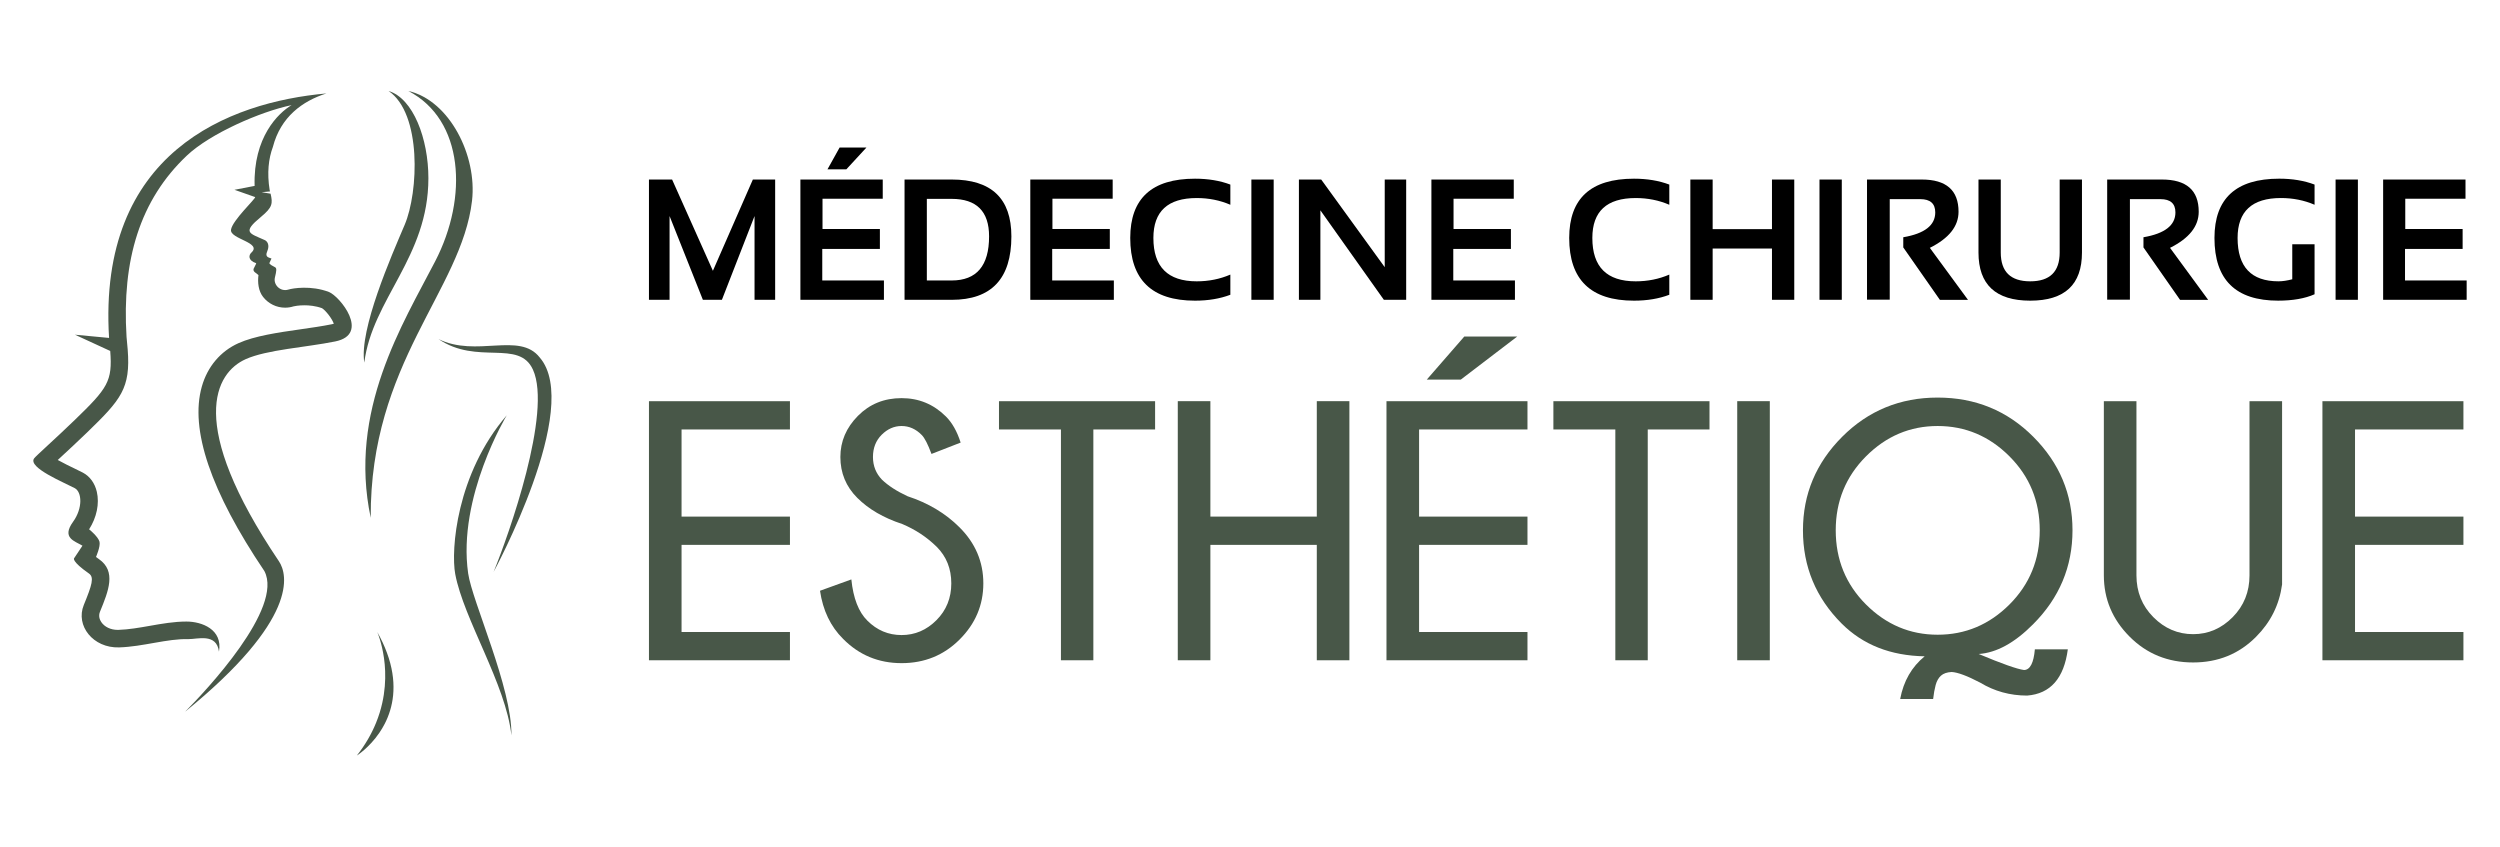 <?xml version="1.0" encoding="utf-8"?>
<!-- Generator: Adobe Illustrator 16.0.0, SVG Export Plug-In . SVG Version: 6.00 Build 0)  -->
<!DOCTYPE svg PUBLIC "-//W3C//DTD SVG 1.1//EN" "http://www.w3.org/Graphics/SVG/1.1/DTD/svg11.dtd">
<svg version="1.1" id="Calque_1" xmlns="http://www.w3.org/2000/svg" xmlns:xlink="http://www.w3.org/1999/xlink" x="0px" y="0px"
	 width="220.75px" height="74.75px" viewBox="0 0 220.75 74.75" enable-background="new 0 0 220.75 74.75" xml:space="preserve">
<path fill="#485748" d="M47.062,32.646c1.7,3.747-2.125,14.551-3.479,17.857c0,0,7.89-14.531,4.074-18.938
	c-1.79-2.295-5.603,0.033-8.95-1.633C42.135,32.283,45.824,29.919,47.062,32.646z"/>
<path fill="#485748" d="M44.747,36.671c-4.46,5.182-4.938,11.918-4.552,14.007c0.737,3.977,4.484,9.763,4.963,14.257
	c0.069-4.174-3.467-11.823-3.821-14.31C40.376,43.891,44.747,36.671,44.747,36.671z"/>
<path fill="#485748" d="M36.055,8.034c4.9,2.543,5.302,9.37,2.375,15.032c-2.861,5.534-7.708,13.208-5.695,22.657
	c-0.077-13.703,8.02-20.059,8.945-27.997C42.144,13.738,39.685,8.861,36.055,8.034z"/>
<path fill="#485748" d="M34.312,8.034c2.934,1.999,2.648,8.925,1.422,11.813c-1.167,2.747-4.033,9.25-3.566,12.173
	c0.704-5.62,5.659-9.3,5.659-16.283C37.828,12.249,36.485,8.685,34.312,8.034z"/>
<path fill="#485748" d="M29.039,25.781c-1.566-0.599-3.191-0.33-3.571-0.212c-0.716,0.224-1.345-0.428-1.195-1.055
	c0.146-0.613,0.178-0.837,0.008-0.921c-0.562-0.275-0.492-0.368-0.492-0.368l0.183-0.396c-0.245-0.101-0.602-0.112-0.375-0.639
	c0.252-0.583-0.021-0.916-0.241-1c-1.348-0.607-1.999-0.649-0.307-2.043c1.02-0.841,1.045-1.186,0.843-2.044l-0.79-0.131
	l0.741-0.068c-0.011-0.04-0.021-0.081-0.032-0.122c-0.244-1.522-0.098-2.776,0.286-3.811c0.685-2.648,2.614-4.053,4.729-4.721
	C20.226,9.023,8.613,13.433,9.631,29.839l-3.015-0.285l3.117,1.436c0.208,2.688-0.223,3.279-3.126,6.089
	c-1.647,1.597-3.473,3.208-3.604,3.41c-0.525,0.811,2.613,2.095,3.596,2.614c0.639,0.34,0.728,1.761-0.152,2.978
	c-1.025,1.422,0.14,1.688,0.834,2.104l-0.738,1.111c0,0-0.254,0.25,1.312,1.346c0.474,0.332,0.275,0.995-0.455,2.776
	c-0.748,1.825,0.819,3.819,3.114,3.748c2.126-0.065,4.238-0.781,6.131-0.732c0.75,0.02,2.481-0.569,2.69,1.108
	c0.349-1.97-1.519-2.659-2.875-2.659c-1.078,0-2.17,0.191-3.227,0.378c-0.921,0.162-1.873,0.329-2.769,0.357l-0.071,0.001
	c-0.617,0-1.16-0.259-1.45-0.691c-0.138-0.207-0.27-0.534-0.111-0.921c0.748-1.828,1.455-3.556-0.093-4.636
	c-0.098-0.068-0.185-0.131-0.263-0.189c0,0,0.406-0.923,0.313-1.336c-0.093-0.413-0.849-1.067-0.921-1.105
	c0.67-1.049,0.925-2.269,0.682-3.315c-0.178-0.764-0.614-1.365-1.229-1.69c-0.187-0.098-0.443-0.224-0.737-0.365
	c-0.321-0.153-0.958-0.46-1.484-0.754c0.08-0.074,0.16-0.146,0.238-0.22c0.681-0.631,1.53-1.414,2.345-2.204
	c3.003-2.907,3.858-3.897,3.593-7.322c-0.017-0.207-0.09-0.94-0.102-1.127c-0.421-6.798,1.185-12.087,5.323-16.003
	c2.062-1.95,6.495-3.884,9.249-4.457c-1.178,0.701-3.391,2.833-3.263,7.132l-1.779,0.344l1.827,0.643
	c0.052,0.142-2.017,2.062-2.133,2.882c-0.117,0.828,2.783,1.122,1.798,2.021c-0.244,0.224-0.314,0.691,0.428,0.936
	c0.007,0.057-0.224,0.447-0.235,0.503c-0.059,0.271,0.239,0.347,0.434,0.546c-0.086,0.642-0.008,1.4,0.407,1.927
	c0.476,0.604,1.185,0.95,1.948,0.95c0.252,0,0.505-0.04,0.75-0.117c0.064-0.017,0.438-0.093,0.955-0.093
	c0.394,0,0.978,0.046,1.554,0.257c0.341,0.217,0.898,0.942,1.038,1.372c-0.047,0.014-0.106,0.03-0.179,0.045
	c-0.842,0.171-1.777,0.305-2.767,0.447c-1.985,0.285-4.04,0.58-5.476,1.226c-1.583,0.712-2.73,2.068-3.229,3.821
	c-1.079,3.781,0.781,9.265,5.523,16.302c1.715,3.27-5.162,10.569-7.003,12.418c9.991-8.132,9.085-12.1,8.287-13.283
	c-8.234-12.217-5.598-16.649-2.943-17.845c1.877-0.845,5.32-1.041,7.915-1.568C32.717,29.516,30.008,26.152,29.039,25.781z"/>
<path fill="#485748" d="M33.979,63.896c-0.147,0.288-0.308,0.553-0.472,0.796c-0.915,1.348-1.997,2.023-1.997,2.023
	c0.759-0.965,1.305-1.934,1.689-2.875c0.249-0.604,0.426-1.193,0.554-1.765c0.228-1.019,0.286-1.973,0.255-2.815
	c-0.015-0.417-0.051-0.805-0.103-1.159c-0.19-1.345-0.558-2.212-0.592-2.293c0.357,0.637,0.638,1.246,0.852,1.826
	c0.061,0.157,0.114,0.313,0.162,0.469C35.102,60.556,34.697,62.488,33.979,63.896z"/>
<g>
	<path d="M57.303,26.475V15.852h2.043l3.603,8.06l3.529-8.06h1.968v10.623h-1.82v-7.398l-2.882,7.398h-1.679l-2.942-7.398v7.398
		H57.303z"/>
	<path d="M77.946,15.852v1.694h-5.318v2.674h5.066v1.761h-5.088v2.785h5.445v1.709h-7.376V15.852H77.946z M74.136,13.029h2.369
		l-1.774,1.924h-1.665L74.136,13.029z"/>
	<path d="M79.871,26.475V15.852h4.159c3.517,0,5.275,1.674,5.275,5.021c0,3.734-1.759,5.602-5.275,5.602H79.871z M84.03,24.766
		c2.204,0,3.306-1.298,3.306-3.893c0-2.209-1.102-3.313-3.306-3.313h-2.19v7.205H84.03z"/>
	<path d="M98.249,15.852v1.694h-5.319v2.674h5.066v1.761h-5.087v2.785h5.444v1.709h-7.377V15.852H98.249z"/>
	<path d="M108.64,26.028c-0.917,0.347-1.955,0.521-3.12,0.521c-3.813,0-5.72-1.845-5.72-5.534c0-3.491,1.906-5.237,5.72-5.237
		c1.165,0,2.203,0.174,3.12,0.52v1.783c-0.917-0.396-1.906-0.594-2.971-0.594c-2.551,0-3.825,1.176-3.825,3.528
		c0,2.551,1.274,3.826,3.825,3.826c1.064,0,2.054-0.198,2.971-0.595V26.028z"/>
	<path d="M112.466,15.852v10.623h-1.969V15.852H112.466z"/>
	<path d="M114.694,26.475V15.852h1.968l5.609,7.74v-7.74h1.894v10.623h-1.969l-5.606-7.903v7.903H114.694z"/>
	<path d="M133.666,15.852v1.694h-5.318v2.674h5.066v1.761h-5.089v2.785h5.445v1.709h-7.377V15.852H133.666z"/>
	<path d="M147.4,26.028c-0.915,0.347-1.955,0.521-3.12,0.521c-3.813,0-5.719-1.845-5.719-5.534c0-3.491,1.905-5.237,5.719-5.237
		c1.165,0,2.205,0.174,3.12,0.52v1.783c-0.915-0.396-1.905-0.594-2.971-0.594c-2.551,0-3.825,1.176-3.825,3.528
		c0,2.551,1.274,3.826,3.825,3.826c1.065,0,2.056-0.198,2.971-0.595V26.028z"/>
	<path d="M149.258,26.475V15.852h1.969v4.383h5.238v-4.383h1.968v10.623h-1.968v-4.532h-5.238v4.532H149.258z"/>
	<path d="M162.63,15.852v10.623h-1.969V15.852H162.63z"/>
	<path d="M164.857,26.46V15.852h4.83c2.168,0,3.252,0.948,3.252,2.845c0,1.283-0.845,2.346-2.534,3.188l3.367,4.591h-2.481
		l-3.232-4.628v-0.899c1.883-0.322,2.824-1.052,2.824-2.191c0-0.782-0.442-1.174-1.323-1.174h-2.696v8.878H164.857z"/>
	<path d="M174.7,22.3v-6.448h1.968V22.3c0,1.693,0.867,2.541,2.601,2.541s2.6-0.848,2.6-2.541v-6.448h1.969V22.3
		c0,2.833-1.522,4.249-4.568,4.249S174.7,25.133,174.7,22.3z"/>
	<path d="M186.064,26.46V15.852h4.829c2.169,0,3.254,0.948,3.254,2.845c0,1.283-0.845,2.346-2.533,3.188l3.365,4.591h-2.481
		l-3.23-4.628v-0.899c1.88-0.322,2.822-1.052,2.822-2.191c0-0.782-0.44-1.174-1.322-1.174h-2.697v8.878H186.064z"/>
	<path d="M204.376,25.984c-0.857,0.376-1.929,0.564-3.217,0.564c-3.749,0-5.622-1.845-5.622-5.534c0-3.491,1.906-5.237,5.72-5.237
		c1.163,0,2.203,0.174,3.119,0.52v1.783c-0.916-0.396-1.906-0.594-2.972-0.594c-2.55,0-3.825,1.176-3.825,3.528
		c0,2.551,1.203,3.826,3.611,3.826c0.356,0,0.762-0.061,1.217-0.179v-3.091h1.969V25.984z"/>
	<path d="M208.202,15.852v10.623h-1.97V15.852H208.202z"/>
	<path d="M217.704,15.852v1.694h-5.319v2.674h5.065v1.761h-5.087v2.785h5.443v1.709h-7.375V15.852H217.704z"/>
</g>
<g>
	<path fill="#485748" d="M69.752,35.423v2.497h-9.571v7.695h9.571v2.496h-9.571v7.695h9.571v2.495H57.303V35.423H69.752z"/>
	<path fill="#485748" d="M79.658,46.267c-1.644-0.541-2.963-1.309-3.959-2.305c-0.997-0.996-1.494-2.199-1.494-3.609
		c0-1.378,0.517-2.588,1.55-3.633c1.034-1.044,2.319-1.565,3.855-1.565c1.517,0,2.813,0.534,3.896,1.604
		c0.562,0.551,1.001,1.326,1.319,2.321l-2.575,1.003c-0.318-0.858-0.604-1.416-0.858-1.67c-0.52-0.53-1.113-0.796-1.781-0.796
		c-0.657,0-1.243,0.259-1.758,0.771c-0.513,0.514-0.771,1.169-0.771,1.964c0,0.784,0.265,1.452,0.795,2.003
		c0.551,0.529,1.303,1.019,2.258,1.462c1.821,0.596,3.348,1.507,4.578,2.735c1.41,1.399,2.115,3.054,2.115,4.962
		c0,1.907-0.697,3.558-2.092,4.951c-1.394,1.395-3.103,2.091-5.127,2.091c-2.035,0-3.757-0.715-5.167-2.146
		c-1.102-1.091-1.78-2.506-2.035-4.246l2.767-1.001c0.169,1.664,0.641,2.878,1.415,3.641c0.848,0.849,1.854,1.272,3.021,1.272
		c1.176,0,2.203-0.437,3.076-1.312c0.876-0.876,1.313-1.959,1.313-3.251c0-1.294-0.429-2.369-1.288-3.229
		C81.84,47.427,80.823,46.755,79.658,46.267z"/>
	<path fill="#485748" d="M96.543,37.92v20.382h-2.862V37.92H88.21v-2.497h13.785v2.497H96.543z"/>
	<path fill="#485748" d="M106.877,48.111v10.19h-2.879V35.423h2.879v10.192h9.396V35.423h2.878v22.879h-2.878v-10.19H106.877z"/>
	<path fill="#485748" d="M134.876,35.423v2.497h-9.571v7.695h9.571v2.496h-9.571v7.695h9.571v2.495h-12.45V35.423H134.876z
		 M133.969,29.717l-4.977,3.799h-3.005l3.308-3.799H133.969z"/>
	<path fill="#485748" d="M145.496,37.92v20.382h-2.862V37.92h-5.47v-2.497h13.785v2.497H145.496z"/>
	<path fill="#485748" d="M156.274,35.423v22.879h-2.877V35.423H156.274z"/>
	<path fill="#485748" d="M162.619,55.06c-2.278-2.279-3.418-5.024-3.418-8.236c0-3.19,1.153-5.94,3.459-8.252
		c2.305-2.31,5.117-3.466,8.434-3.466c3.328,0,6.146,1.156,8.45,3.466c2.307,2.312,3.458,5.062,3.458,8.252
		c0,3.212-1.16,5.979-3.482,8.3c-1.631,1.644-3.232,2.518-4.801,2.624c2.046,0.857,3.38,1.33,4.006,1.415
		c0.53-0.012,0.85-0.621,0.954-1.829h2.91c-0.34,2.565-1.537,3.927-3.594,4.086c-1.505,0-2.888-0.381-4.149-1.145
		c-1.135-0.594-1.971-0.905-2.512-0.938c-0.413,0.021-0.729,0.13-0.946,0.325c-0.217,0.196-0.374,0.472-0.47,0.828
		c-0.095,0.354-0.169,0.765-0.221,1.232h-2.911c0.297-1.58,1.019-2.836,2.163-3.769C166.938,57.9,164.496,56.936,162.619,55.06z
		 M171.094,37.617c-2.438,0-4.547,0.895-6.328,2.68c-1.779,1.785-2.671,3.962-2.671,6.526c0,2.587,0.892,4.771,2.671,6.551
		c1.781,1.779,3.891,2.672,6.328,2.672c2.448,0,4.563-0.893,6.344-2.672c1.781-1.78,2.671-3.964,2.671-6.551
		c0-2.564-0.89-4.741-2.671-6.526C175.657,38.512,173.542,37.617,171.094,37.617z"/>
	<path fill="#485748" d="M198.631,35.423h2.877v16.186c-0.243,1.793-1.012,3.334-2.305,4.627c-1.495,1.505-3.345,2.259-5.549,2.259
		c-2.226,0-4.097-0.76-5.612-2.282c-1.517-1.521-2.272-3.325-2.272-5.413V35.423h2.878v15.376c0,1.463,0.497,2.694,1.493,3.696
		s2.168,1.502,3.514,1.502c1.335,0,2.499-0.5,3.49-1.502c0.99-1.002,1.486-2.233,1.486-3.696V35.423z"/>
	<path fill="#485748" d="M217.52,35.423v2.497h-9.572v7.695h9.572v2.496h-9.572v7.695h9.572v2.495H205.07V35.423H217.52z"/>
</g>
</svg>
